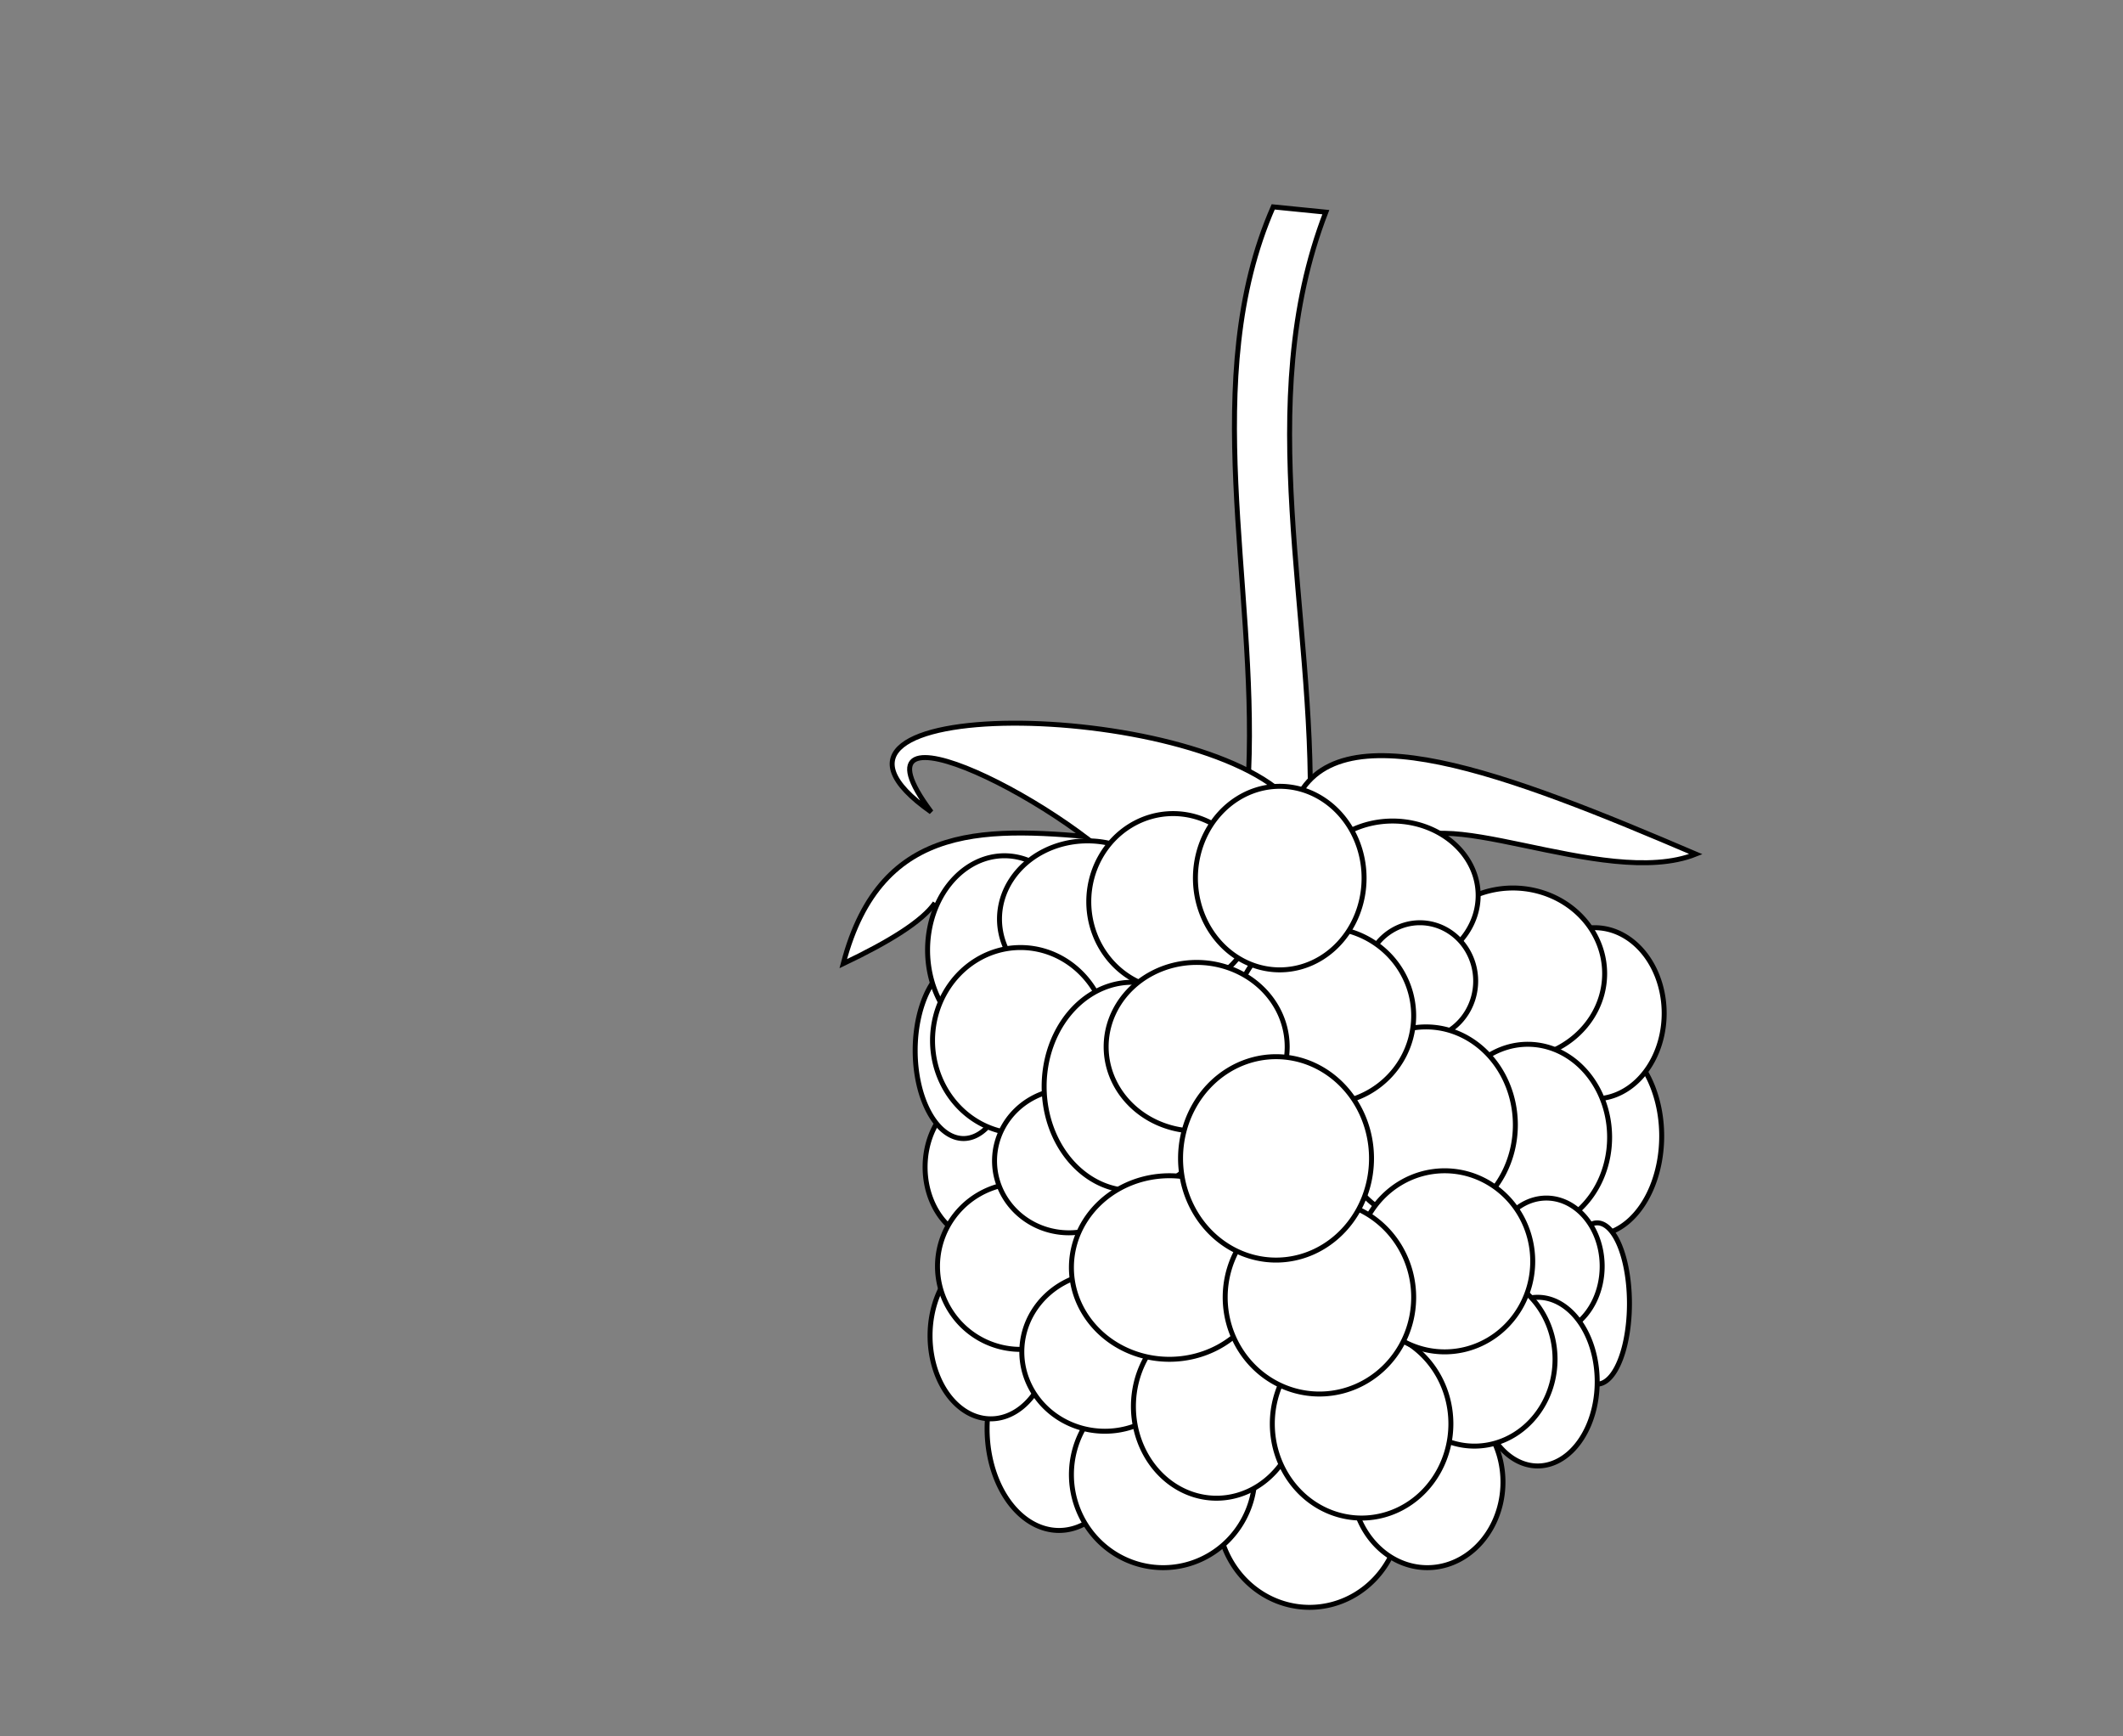 <?xml version="1.0"?><svg width="428" height="350" xmlns="http://www.w3.org/2000/svg">
 <rect width="100%" height="100%" fill="#808080" stroke="none"/>

 <g>
  <title>Layer 1</title>
  <path fill="#ffffff" stroke="#000000" stroke-width="1px" id="path3648" d="m251.73,155.546c1.65,-37.948 -10.2,-79.271 4.95,-113.844l10.607,1.061c-14.949,38.689 -2.144,81.079 -3.182,121.622"/>
  <path fill="#ffffff" stroke="#000000" stroke-width="1px" id="path3646" d="m260.922,162.263c7.79,-20.097 43.579,-6.072 80.964,9.899c-18.588,7.453 -54.307,-12.064 -59.397,-0.354"/>
  <path fill="#ffffff" stroke="#000000" stroke-width="1px" id="path3628" d="m188.5,182c-2.56,3.723 -9.283,7.862 -18.5,12.25c7.661,-29.401 29.894,-27.377 53.25,-25.25"/>
  <path fill="#ffffff" stroke="#000000" stroke-width="1px" id="path3642" d="m260.215,161.556c-18.787,-20.784 -106.835,-22.004 -72.478,2.121c-18.908,-25.308 29.07,-1.105 42.073,15.203"/>
  <path fill="#ffffff" fill-rule="evenodd" stroke="#000000" stroke-width="1px" id="path2926" d="m317,201.75a16.25,18.25 0 1 1 -32.5,0a16.25,18.25 0 1 1 32.5,0z"/>
  <path fill="#ffffff" fill-rule="evenodd" stroke="#000000" stroke-width="1px" id="path2952" d="m210,235.25a11.75,14.75 0 1 1 -23.5,0a11.75,14.75 0 1 1 23.5,0z"/>
  <path fill="#ffffff" fill-rule="evenodd" stroke="#000000" stroke-width="1px" id="path2958" d="m282.5,304.75a18.5,19.25 0 1 1 -37,0a18.5,19.25 0 1 1 37,0z"/>
  <path fill="#ffffff" fill-rule="evenodd" stroke="#000000" stroke-width="1px" id="path2960" d="m303,298.75a15.25,17.25 0 1 1 -30.5,0a15.25,17.25 0 1 1 30.5,0z"/>
  <path fill="#ffffff" fill-rule="evenodd" stroke="#000000" stroke-width="1px" id="path2972" d="m335,229a13.75,20 0 1 1 -27.5,0a13.75,20 0 1 1 27.5,0z"/>
  <path fill="#ffffff" fill-rule="evenodd" stroke="#000000" stroke-width="1px" id="path2974" d="m335.5,204.25a14,17.25 0 1 1 -28,0a14,17.25 0 1 1 28,0z"/>
  <path fill="#ffffff" fill-rule="evenodd" stroke="#000000" stroke-width="1px" id="path2976" d="m204,211.75a9.75,17.75 0 1 1 -19.5,0a9.75,17.75 0 1 1 19.5,0z"/>
  <path fill="#ffffff" fill-rule="evenodd" stroke="#000000" stroke-width="1px" id="path2982" d="m228,288a14.5,20.5 0 1 1 -29,0a14.5,20.5 0 1 1 29,0z"/>
  <path fill="#ffffff" fill-rule="evenodd" stroke="#000000" stroke-width="1px" id="path2984" d="m212,269.25a12.25,16.75 0 1 1 -24.5,0a12.25,16.75 0 1 1 24.5,0z"/>
  <path fill="#ffffff" fill-rule="evenodd" stroke="#000000" stroke-width="1px" id="path2990" d="m287,246.25a10.75,11.75 0 1 1 -21.5,0a10.75,11.75 0 1 1 21.5,0z"/>
  <path fill="#ffffff" fill-rule="evenodd" stroke="#000000" stroke-width="1px" id="path2946" d="m218,191.5a15.5,19 0 1 1 -31,0a15.5,19 0 1 1 31,0z"/>
  <path fill="#ffffff" fill-rule="evenodd" stroke="#000000" stroke-width="1px" id="path2950" d="m222.5,255.25a16.75,16.75 0 1 1 -33.5,0a16.75,16.75 0 1 1 33.5,0z"/>
  <path fill="#ffffff" fill-rule="evenodd" stroke="#000000" stroke-width="1px" id="path2980" d="m253,297.25a18.5,18.75 0 1 1 -37,0a18.5,18.75 0 1 1 37,0z"/>
  <path fill="#ffffff" fill-rule="evenodd" stroke="#000000" stroke-width="1px" id="path2934" d="m323.5,196.25a18.5,17.25 0 1 1 -37,0a18.5,17.25 0 1 1 37,0z"/>
  <path fill="#ffffff" fill-rule="evenodd" stroke="#000000" stroke-width="1px" id="path2924" d="m298,180.5a17.25,15 0 1 1 -34.5,0a17.25,15 0 1 1 34.5,0z"/>
  <path fill="#ffffff" fill-rule="evenodd" stroke="#000000" stroke-width="1px" id="path2940" d="m237,185.25a17.75,15.75 0 1 1 -35.5,0a17.75,15.75 0 1 1 35.5,0z"/>
  <path fill="#ffffff" fill-rule="evenodd" stroke="#000000" stroke-width="1px" id="path2986" d="m268.5,196a15.75,12.5 0 1 1 -31.5,0a15.75,12.5 0 1 1 31.5,0z"/>
  <path fill="#ffffff" fill-rule="evenodd" stroke="#000000" stroke-width="1px" id="path2944" d="m223.5,209.75a17.75,18.75 0 1 1 -35.5,0a17.75,18.75 0 1 1 35.5,0z"/>
  <path fill="#ffffff" fill-rule="evenodd" stroke="#000000" stroke-width="1px" id="path2978" d="m239.5,272.5a16.75,16 0 1 1 -33.5,0a16.75,16 0 1 1 33.5,0z"/>
  <path fill="#ffffff" fill-rule="evenodd" stroke="#000000" stroke-width="1px" id="path2948" d="m230.5,234a15,14.5 0 1 1 -30,0a15,14.5 0 1 1 30,0z"/>
  <path fill="#ffffff" fill-rule="evenodd" stroke="#000000" stroke-width="1px" id="path2954" d="m262,283.5a16.75,18.5 0 1 1 -33.5,0a16.75,18.5 0 1 1 33.5,0z"/>
  <path fill="#ffffff" fill-rule="evenodd" stroke="#000000" stroke-width="1px" id="path2932" d="m324.5,229.25a16.5,18.75 0 1 1 -33,0a16.5,18.75 0 1 1 33,0z"/>
  <path fill="#ffffff" fill-rule="evenodd" stroke="#000000" stroke-width="1px" id="path2938" d="m246,219a17.75,21 0 1 1 -35.5,0a17.75,21 0 1 1 35.5,0z"/>
  <path fill="#ffffff" fill-rule="evenodd" stroke="#000000" stroke-width="1px" id="path2988" d="m297.5,197.75a11.25,11.75 0 1 1 -22.5,0a11.25,11.75 0 1 1 22.5,0z"/>
  <path fill="#ffffff" fill-rule="evenodd" stroke="#000000" stroke-width="1px" id="path2928" d="m305.5,226.75a18,19.75 0 1 1 -36,0a18,19.75 0 1 1 36,0z"/>
  <path fill="#ffffff" fill-rule="evenodd" stroke="#000000" stroke-width="1px" id="path2914" d="m285,204.75a18,17.75 0 1 1 -36,0a18,17.75 0 1 1 36,0z"/>
  <path fill="#ffffff" fill-rule="evenodd" stroke="#000000" stroke-width="1px" id="path2936" d="m255.5,255.5a19.75,18.5 0 1 1 -39.5,0a19.75,18.5 0 1 1 39.5,0z"/>
  <path fill="#ffffff" fill-rule="evenodd" stroke="#000000" stroke-width="1px" id="path2922" d="m253.5,181.75a17,17.75 0 1 1 -34,0a17,17.75 0 1 1 34,0z"/>
  <path fill="#ffffff" fill-rule="evenodd" stroke="#000000" stroke-width="1px" id="path2918" d="m275,177a17,18.5 0 1 1 -34,0a17,18.5 0 1 1 34,0z"/>
  <path fill="#ffffff" fill-rule="evenodd" stroke="#000000" stroke-width="1px" id="path2916" d="m259.5,211a18.25,17 0 1 1 -36.5,0a18.25,17 0 1 1 36.5,0z"/>
  <path fill="#ffffff" fill-rule="evenodd" stroke="#000000" stroke-width="1px" id="path2970" d="m328.5,262.75a6.5,16.25 0 1 1 -13,0a6.5,16.25 0 1 1 13,0z"/>
  <path fill="#ffffff" fill-rule="evenodd" stroke="#000000" stroke-width="1px" id="path2964" d="m323,255.25a11.25,13.75 0 1 1 -22.5,0a11.25,13.75 0 1 1 22.5,0z"/>
  <path fill="#ffffff" fill-rule="evenodd" stroke="#000000" stroke-width="1px" id="path2968" d="m322,278.5a12,17 0 1 1 -24,0a12,17 0 1 1 24,0z"/>
  <path fill="#ffffff" fill-rule="evenodd" stroke="#000000" stroke-width="1px" id="path2962" d="m313.5,274a16.25,17.5 0 1 1 -32.5,0a16.25,17.5 0 1 1 32.5,0z"/>
  <path fill="#ffffff" fill-rule="evenodd" stroke="#000000" stroke-width="1px" id="path2956" d="m292.5,287a18,19 0 1 1 -36,0a18,19 0 1 1 36,0z"/>
  <path fill="#ffffff" fill-rule="evenodd" stroke="#000000" stroke-width="1px" id="path2930" d="m309,254.25a17.75,18.25 0 1 1 -35.5,0a17.75,18.25 0 1 1 35.5,0z"/>
  <path fill="#ffffff" fill-rule="evenodd" stroke="#000000" stroke-width="1px" id="path2912" d="m285,261.5a19,19.5 0 1 1 -38,0a19,19.5 0 1 1 38,0z"/>
  <path fill="#ffffff" fill-rule="evenodd" stroke="#000000" stroke-width="1px" id="path2910" d="m276.5,233.5a19.25,20.5 0 1 1 -38.5,0a19.25,20.5 0 1 1 38.5,0z"/>
 </g>
</svg>